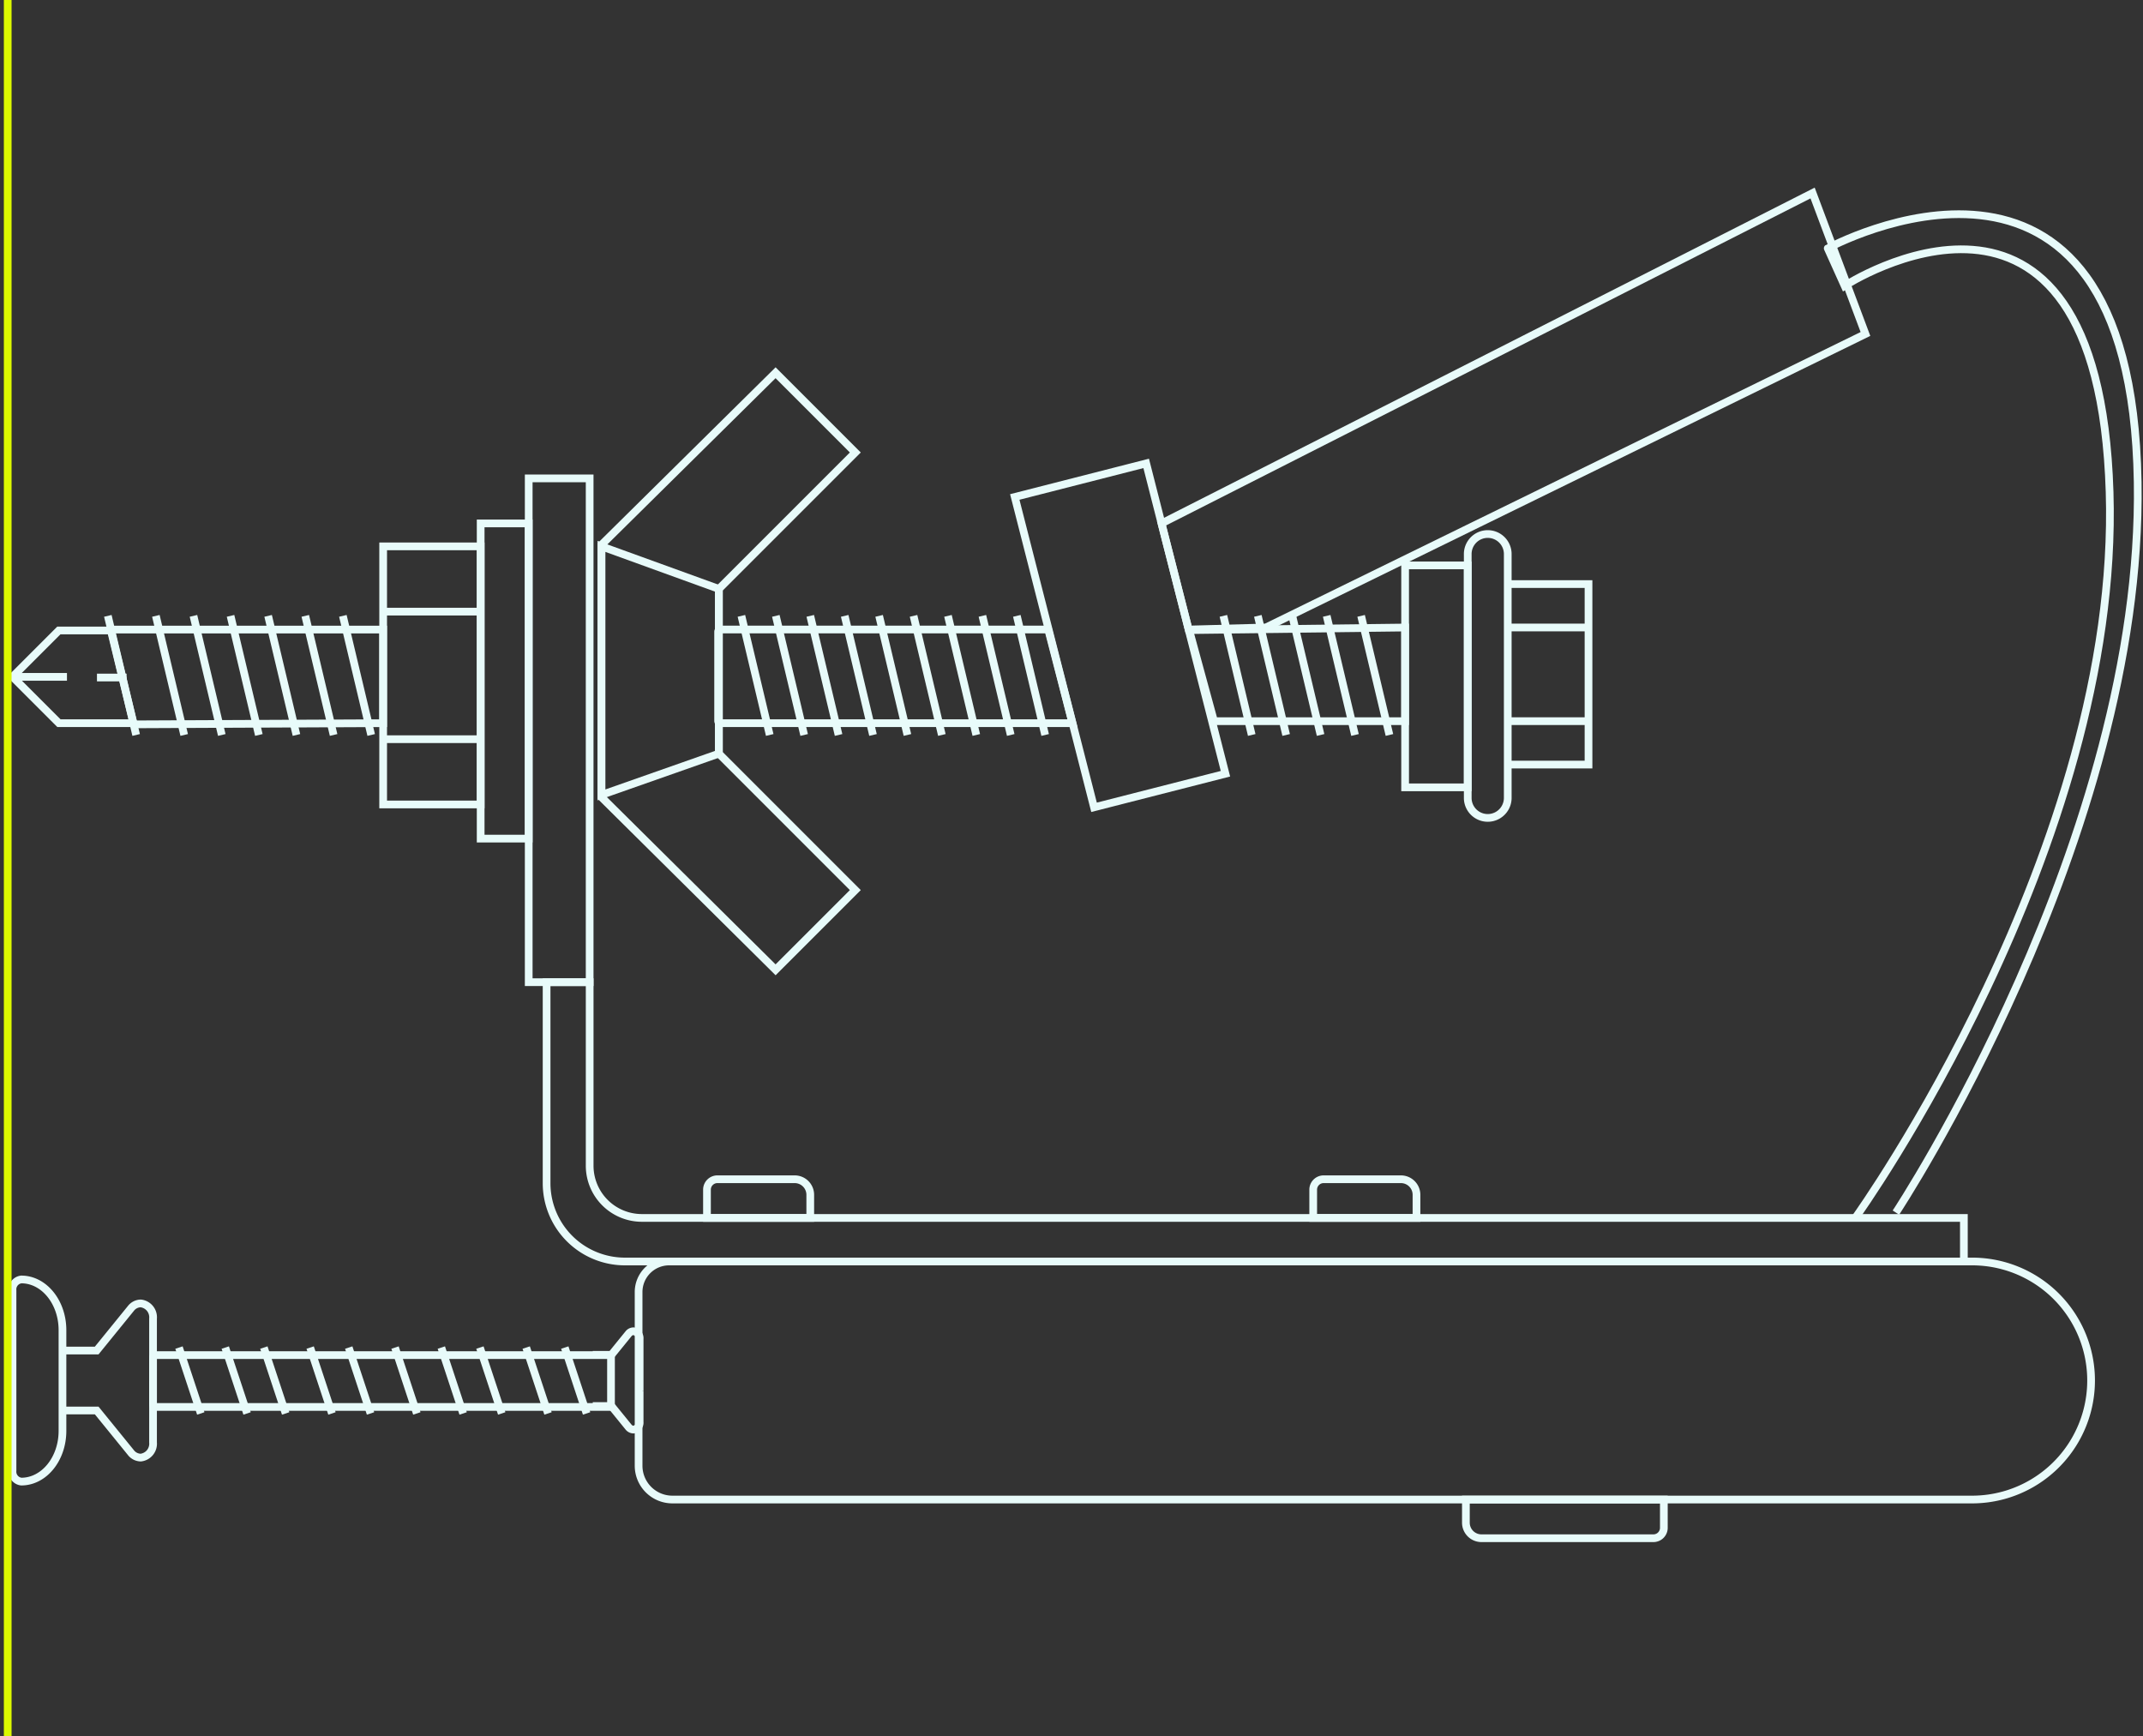 <?xml version="1.0" encoding="UTF-8"?> <svg xmlns="http://www.w3.org/2000/svg" xmlns:xlink="http://www.w3.org/1999/xlink" width="277.725" height="225" viewBox="0 0 277.725 225"><rect x="0" y="0" width="277.725" height="225" fill="#333333" stroke="none"/><defs><clipPath id="a"><rect width="277.725" height="175.936" fill="none" stroke="#e8fbfa" stroke-width="1"></rect></clipPath></defs><g transform="translate(-948.305 -187.5)"><g transform="translate(948.305 211.564)"><g clip-path="url(#a)"><path d="M295.284,237.137H126.848a4.379,4.379,0,0,1-4.379-4.379V210.25a3.958,3.958,0,0,1,3.959-3.959H295.284a15.423,15.423,0,1,1,0,30.846Z" transform="translate(-39.709 -66.887)" fill="none" stroke="#e8fbfa" stroke-miterlimit="10" stroke-width="1"></path><path d="M117.174,183.28a6.768,6.768,0,0,1-6.768-6.768V152.732h-5.581v26.045a10.148,10.148,0,0,0,10.148,10.148H288.5V183.28Z" transform="translate(-33.988 -49.521)" fill="none" stroke="#e8fbfa" stroke-miterlimit="10" stroke-width="1"></path><path d="M289.442,99.781h10.272V76.391H289.442" transform="translate(-93.848 -24.769)" fill="none" stroke="#e8fbfa" stroke-miterlimit="10" stroke-width="1"></path><line x1="9.823" transform="translate(195.594 57.248)" fill="none" stroke="#e8fbfa" stroke-miterlimit="10" stroke-width="1"></line><line x1="9.823" transform="translate(195.594 69.387)" fill="none" stroke="#e8fbfa" stroke-miterlimit="10" stroke-width="1"></line><path d="M281.48,101.064v-31.6a2.593,2.593,0,1,1,5.185,0v31.6a2.593,2.593,0,0,1-5.185,0Z" transform="translate(-91.266 -21.682)" fill="none" stroke="#e8fbfa" stroke-miterlimit="10" stroke-width="1"></path><rect width="8.117" height="28.762" transform="translate(182.098 49.201)" fill="none" stroke="#e8fbfa" stroke-miterlimit="10" stroke-width="1"></rect><path d="M55.437,224.321v-8.027a1.807,1.807,0,0,0-1.594-1.962,1.659,1.659,0,0,0-1.281.653l-4.428,5.451H43.3" transform="translate(-35.603 -69.494)" fill="none" stroke="#e8fbfa" stroke-miterlimit="10" stroke-width="1"></path><path d="M55.437,229.114v8.027a1.807,1.807,0,0,1-1.594,1.962,1.658,1.658,0,0,1-1.281-.653L48.135,233H43.3" transform="translate(-35.603 -74.287)" fill="none" stroke="#e8fbfa" stroke-miterlimit="10" stroke-width="1"></path><path d="M119.754,227.415v-6.763a.9.9,0,0,0-.8-.981.83.83,0,0,0-.641.327l-2.214,2.725h-2.419" transform="translate(-36.86 -71.225)" fill="none" stroke="#e8fbfa" stroke-miterlimit="10" stroke-width="1"></path><path d="M119.754,231.131v4.014a.9.9,0,0,1-.8.981.832.832,0,0,1-.641-.326l-2.214-2.726h-2.419" transform="translate(-36.86 -74.941)" fill="none" stroke="#e8fbfa" stroke-miterlimit="10" stroke-width="1"></path><path d="M34.308,234.524V211.136a1.292,1.292,0,0,1,1.139-1.4c2.948,0,5.337,2.942,5.337,6.57v13.052c0,3.63-2.389,6.571-5.337,6.571A1.292,1.292,0,0,1,34.308,234.524Z" transform="translate(-32.688 -68.003)" fill="none" stroke="#e8fbfa" stroke-miterlimit="10" stroke-width="1"></path><path d="M24.178,97.1l-2.845-11.69a.3.3,0,0,1,.3-.3H56.573V97.245l-32.1.149A.3.3,0,0,1,24.178,97.1Z" transform="translate(-6.917 -27.595)" fill="none" stroke="#e8fbfa" stroke-miterlimit="10" stroke-width="1"></path><line x2="3.669" y2="15.434" transform="translate(44.435 55.741)" fill="none" stroke="#e8fbfa" stroke-miterlimit="10" stroke-width="1"></line><line x2="3.669" y2="15.434" transform="translate(39.564 55.741)" fill="none" stroke="#e8fbfa" stroke-miterlimit="10" stroke-width="1"></line><line x2="3.669" y2="15.434" transform="translate(34.749 55.741)" fill="none" stroke="#e8fbfa" stroke-miterlimit="10" stroke-width="1"></line><line x2="3.669" y2="15.434" transform="translate(29.878 55.741)" fill="none" stroke="#e8fbfa" stroke-miterlimit="10" stroke-width="1"></line><line x2="3.669" y2="15.434" transform="translate(25.073 55.741)" fill="none" stroke="#e8fbfa" stroke-miterlimit="10" stroke-width="1"></line><line x2="3.669" y2="15.434" transform="translate(20.201 55.741)" fill="none" stroke="#e8fbfa" stroke-miterlimit="10" stroke-width="1"></line><line x2="3.669" y2="15.434" transform="translate(13.975 55.741)" fill="none" stroke="#e8fbfa" stroke-miterlimit="10" stroke-width="1"></line><path d="M137.721,96.948V85.406a.3.3,0,0,1,.3-.3H180.5l3.14,12.136h-45.62A.3.3,0,0,1,137.721,96.948Z" transform="translate(-44.654 -27.595)" fill="none" stroke="#e8fbfa" stroke-miterlimit="10" stroke-width="1"></path><line x2="3.669" y2="15.434" transform="translate(118.392 55.741)" fill="none" stroke="#e8fbfa" stroke-miterlimit="10" stroke-width="1"></line><line x1="3.669" y1="15.434" transform="translate(122.854 55.741)" fill="none" stroke="#e8fbfa" stroke-miterlimit="10" stroke-width="1"></line><line x2="3.669" y2="15.434" transform="translate(127.316 55.741)" fill="none" stroke="#e8fbfa" stroke-miterlimit="10" stroke-width="1"></line><line x2="3.669" y2="15.434" transform="translate(131.778 55.741)" fill="none" stroke="#e8fbfa" stroke-miterlimit="10" stroke-width="1"></line><line x2="3.669" y2="15.434" transform="translate(158.549 55.741)" fill="none" stroke="#e8fbfa" stroke-miterlimit="10" stroke-width="1"></line><line x2="3.669" y2="15.434" transform="translate(163.011 55.741)" fill="none" stroke="#e8fbfa" stroke-miterlimit="10" stroke-width="1"></line><line x2="3.669" y2="15.434" transform="translate(167.473 55.741)" fill="none" stroke="#e8fbfa" stroke-miterlimit="10" stroke-width="1"></line><line x2="3.669" y2="15.434" transform="translate(171.934 55.741)" fill="none" stroke="#e8fbfa" stroke-miterlimit="10" stroke-width="1"></line><line x2="3.669" y2="15.434" transform="translate(176.396 55.741)" fill="none" stroke="#e8fbfa" stroke-miterlimit="10" stroke-width="1"></line><line x2="3.669" y2="15.434" transform="translate(113.931 55.741)" fill="none" stroke="#e8fbfa" stroke-miterlimit="10" stroke-width="1"></line><line x2="3.669" y2="15.434" transform="translate(109.469 55.741)" fill="none" stroke="#e8fbfa" stroke-miterlimit="10" stroke-width="1"></line><line x2="3.669" y2="15.434" transform="translate(105.007 55.741)" fill="none" stroke="#e8fbfa" stroke-miterlimit="10" stroke-width="1"></line><line x2="3.669" y2="15.434" transform="translate(100.545 55.741)" fill="none" stroke="#e8fbfa" stroke-miterlimit="10" stroke-width="1"></line><line x2="3.669" y2="15.434" transform="translate(96.084 55.741)" fill="none" stroke="#e8fbfa" stroke-miterlimit="10" stroke-width="1"></line><rect width="12.635" height="33.444" transform="translate(49.656 46.736)" fill="none" stroke="#e8fbfa" stroke-miterlimit="10" stroke-width="1"></rect><line x2="12.635" transform="translate(49.657 71.723)" fill="none" stroke="#e8fbfa" stroke-miterlimit="10" stroke-width="1"></line><line x2="12.635" transform="translate(49.657 55.193)" fill="none" stroke="#e8fbfa" stroke-miterlimit="10" stroke-width="1"></line><rect width="7.898" height="65.283" transform="translate(68.519 37.927)" fill="none" stroke="#e8fbfa" stroke-miterlimit="10" stroke-width="1"></rect><path d="M15.194,85.294H8.4l-6,6H2.4L2.4,91.3,2.4,91.3h.011l6,6h9.932" transform="translate(-0.777 -27.655)" fill="none" stroke="#e8fbfa" stroke-miterlimit="10" stroke-width="1"></path><line x2="7.048" transform="translate(1.63 63.646)" fill="none" stroke="#e8fbfa" stroke-miterlimit="10" stroke-width="1"></line><line x1="3.84" transform="translate(12.566 63.732)" fill="none" stroke="#e8fbfa" stroke-miterlimit="10" stroke-width="1"></line><path d="M61.262,230.664v-6.118c0-.164.209-.3.467-.3h58.882v6.713H61.729C61.471,230.961,61.262,230.828,61.262,230.664Z" transform="translate(-41.428 -72.709)" fill="none" stroke="#e8fbfa" stroke-miterlimit="10" stroke-width="1"></path><line x2="2.825" y2="8.538" transform="translate(57.195 150.558)" fill="none" stroke="#e8fbfa" stroke-miterlimit="10" stroke-width="1"></line><line x2="2.825" y2="8.538" transform="translate(51.195 150.558)" fill="none" stroke="#e8fbfa" stroke-miterlimit="10" stroke-width="1"></line><line x2="2.825" y2="8.538" transform="translate(45.195 150.558)" fill="none" stroke="#e8fbfa" stroke-miterlimit="10" stroke-width="1"></line><line x2="2.825" y2="8.538" transform="translate(73.195 150.558)" fill="none" stroke="#e8fbfa" stroke-miterlimit="10" stroke-width="1"></line><line x2="2.825" y2="8.538" transform="translate(68.195 150.558)" fill="none" stroke="#e8fbfa" stroke-miterlimit="10" stroke-width="1"></line><line x2="2.825" y2="8.538" transform="translate(62.195 150.558)" fill="none" stroke="#e8fbfa" stroke-miterlimit="10" stroke-width="1"></line><line x2="2.825" y2="8.538" transform="translate(40.195 150.558)" fill="none" stroke="#e8fbfa" stroke-miterlimit="10" stroke-width="1"></line><line x2="2.825" y2="8.538" transform="translate(34.195 150.558)" fill="none" stroke="#e8fbfa" stroke-miterlimit="10" stroke-width="1"></line><line x2="2.825" y2="8.538" transform="translate(29.195 150.558)" fill="none" stroke="#e8fbfa" stroke-miterlimit="10" stroke-width="1"></line><line x2="2.825" y2="8.538" transform="translate(23.195 150.558)" fill="none" stroke="#e8fbfa" stroke-miterlimit="10" stroke-width="1"></line><path d="M148.968,195.533H135.582v-3.659a1.352,1.352,0,0,1,1.352-1.352h10.015a2.019,2.019,0,0,1,2.019,2.018Z" transform="translate(-43.961 -61.775)" fill="none" stroke="#e8fbfa" stroke-miterlimit="10" stroke-width="1"></path><path d="M265.229,195.533H251.843v-3.659a1.352,1.352,0,0,1,1.352-1.352h10.015a2.019,2.019,0,0,1,2.019,2.018Z" transform="translate(-81.657 -61.775)" fill="none" stroke="#e8fbfa" stroke-miterlimit="10" stroke-width="1"></path><path d="M281.125,251.937H306.78V255.6a1.352,1.352,0,0,1-1.352,1.352H283.144a2.019,2.019,0,0,1-2.019-2.018Z" transform="translate(-91.151 -81.687)" fill="none" stroke="#e8fbfa" stroke-miterlimit="10" stroke-width="1"></path><path d="M130.562,63.881,148.244,46.2,137.911,35.866l-22.568,22.3V90.864l22.568,22.374,10.333-10.332L130.562,85.224Z" transform="translate(-37.398 -11.629)" fill="none" stroke="#e8fbfa" stroke-miterlimit="10" stroke-width="1"></path><path d="M130.562,96.018l-15.22,5.351V69.16l15.22,5.516Z" transform="translate(-37.398 -22.424)" fill="none" stroke="#e8fbfa" stroke-miterlimit="10" stroke-width="1"></path><rect width="6.227" height="40.844" transform="translate(62.292 43.762)" fill="none" stroke="#e8fbfa" stroke-miterlimit="10" stroke-width="1"></rect><path d="M222.755,44.215,307.131,1.4l6.85,18.266L236.277,57.7l-10.011.266Z" transform="translate(-72.225 -0.453)" fill="none" stroke="#e8fbfa" stroke-miterlimit="10" stroke-width="1"></path><path d="M354.179,135.4s34.294-47.809,32.869-93.93c-1.485-48.1-34.34-26.724-34.34-26.724l-2.191-4.864S389.843-11.6,390.687,40.174c.751,46.136-31.334,94.669-31.334,94.669" transform="translate(-113.651 -1.772)" fill="none" stroke="#e8fbfa" stroke-miterlimit="10" stroke-width="1"></path><rect width="17.577" height="41.506" transform="translate(131.512 40.335) rotate(-14.328)" fill="none" stroke="#e8fbfa" stroke-miterlimit="10" stroke-width="1"></rect><path d="M256.041,96.856H231.275l-3.22-11.8,27.987-.335Z" transform="translate(-73.944 -27.468)" fill="none" stroke="#e8fbfa" stroke-miterlimit="10" stroke-width="1"></path></g></g><line y2="225" transform="translate(949.305 187.5)" fill="none" stroke="#dcf900" stroke-width="1"></line></g></svg> 